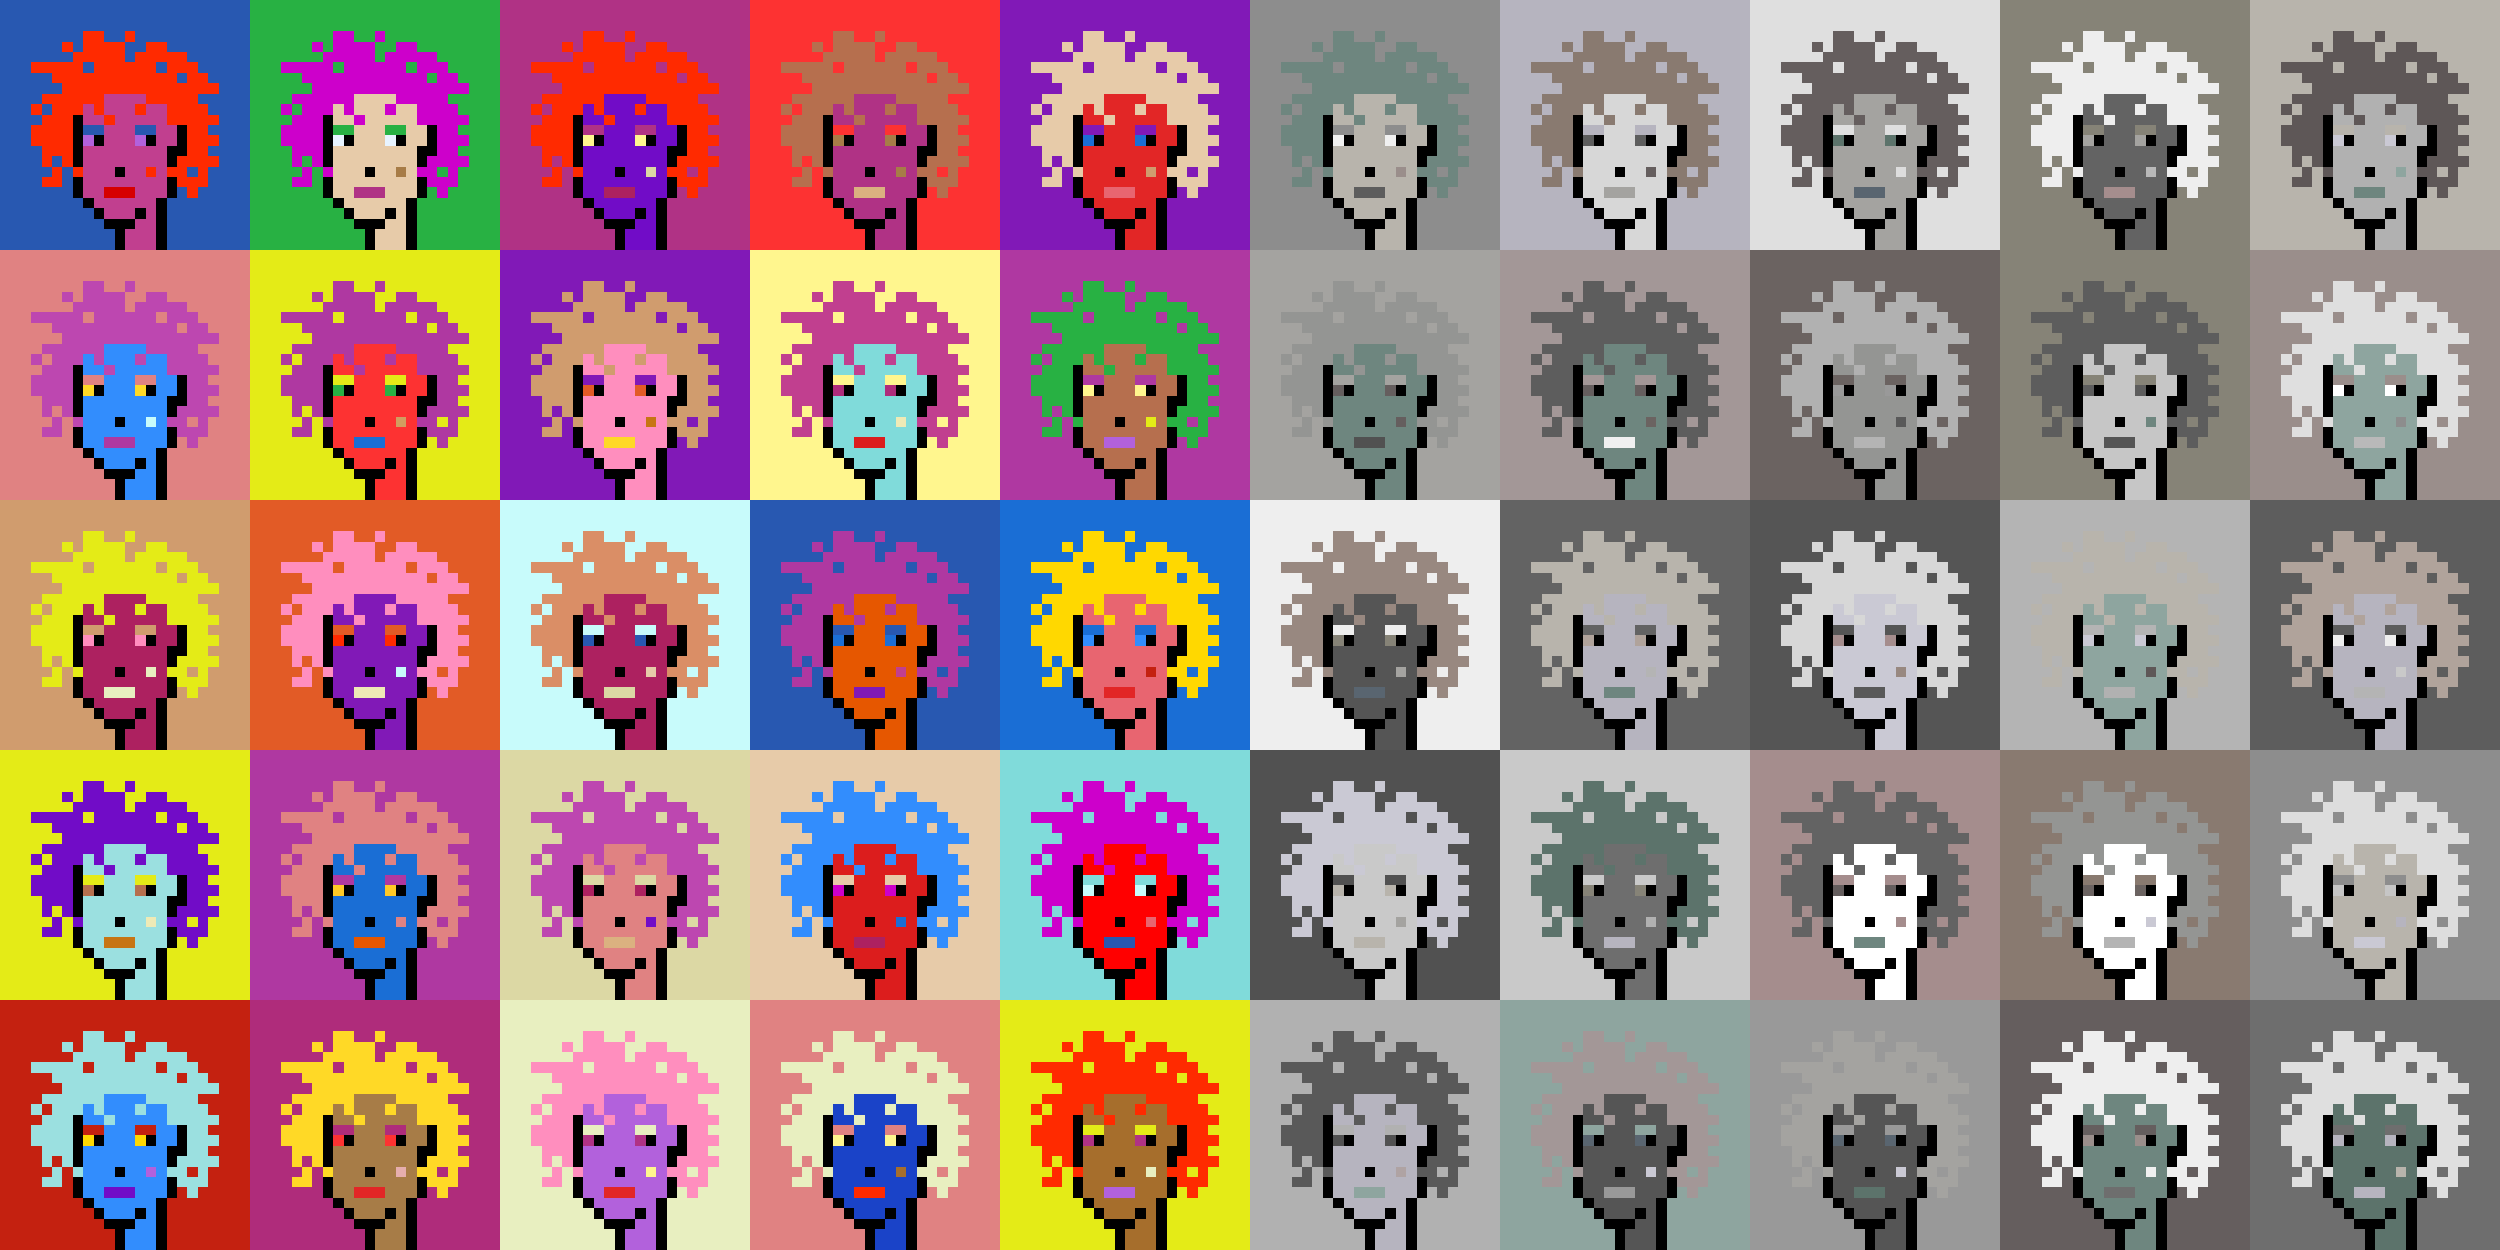 <svg shape-rendering="crispEdges" viewBox="0 0 240 120" xmlns="http://www.w3.org/2000/svg"><rect x="0" y="0" width="240" height="120" fill="#333333" stroke="none"/><style>rect{width:1px;height:1px}rect.bg{width:24px;height:24px}.c1{fill:#e7cba9}.c2{fill:#da8e66}.c3{fill:#ffd800}.c4{fill:#d60404}.c5{fill:#e86570}.c6{fill:#c77514}.c7{fill:#dc1d1d}.c8{fill:#ffc926}.c9{fill:#1a6ed5}.c10{fill:#d09c6e}.c11{fill:#fff68e}.c12{fill:#d29d60}.c13{fill:#80dbda}.c14{fill:#bd47b0}.c15{fill:#b261dc}.c16{fill:#0040ff}.c17{fill:#1a43c8}.c18{fill:#ff8ebe}.c19{fill:#c28946}.c20{fill:#a77c47}.c21{fill:#ffba00}.c22{fill:#ad2160}.c23{fill:#e25b26}.c24{fill:#c42110}.c25{fill:#b03285}.c26{fill:#ca4e11}.c27{fill:#c13f8f}.c28{fill:#e8efc0}.c29{fill:#b66f4e}.c30{fill:#9be0e0}.c31{fill:#e22626}.c32{fill:#2858b1}.c33{fill:#e8f4ff}.c34{fill:#28b143}.c35{fill:#8119b7}.c36{fill:#a66e2c}.c37{fill:#e4eb17}.c38{fill:#ff0000}.c39{fill:#328dfd}.c40{fill:#e08282}.c41{fill:#dcd8a4}.c42{fill:#d60000}.c43{fill:#cd00cb}.c44{fill:#710cc7}.c45{fill:#dbb180}.c46{fill:#ffd926}.c47{fill:#e6aeae}.c48{fill:#eeeab6}.c49{fill:#e65700}.c50{fill:#c8fbfb}.c51{fill:#af2c7b}.c52{fill:#af38a1}.c53{fill:#ff2a00}.c54{fill:#fd3232}.c55{fill:#a39797}.c56{fill:#ffffff}.c57{fill:#6f6f6f}.c58{fill:#afa3a3}.c59{fill:#655e5e}.c60{fill:#897a70}.c61{fill:#a58d8d}.c62{fill:#f0f0f0}.c63{fill:#949593}.c64{fill:#5c736b}.c65{fill:#596570}.c66{fill:#8d8d8d}.c67{fill:#8ea59f}.c68{fill:#5e5757}.c69{fill:#555555}.c70{fill:#595959}.c71{fill:#5d5d5d}.c72{fill:#b8b4ac}.c73{fill:#b1b1b1}.c74{fill:#b0a39b}.c75{fill:#d7d7d7}.c76{fill:#515151}.c77{fill:#b9b9b9}.c78{fill:#9a8e8b}.c79{fill:#636363}.c80{fill:#c6c6c6}.c81{fill:#dddddd}.c82{fill:#6b6361}.c83{fill:#b4b4b4}.c84{fill:#cac9d4}.c85{fill:#dcdcdc}.c86{fill:#6e867f}.c87{fill:#999999}.c88{fill:#dfdfdf}.c89{fill:#c9c9c9}.c90{fill:#988880}.c91{fill:#b6b4bf}.c92{fill:#868377}.c93{fill:#a4a3a0}.c94{fill:#eeeeee}.c95{fill:#6e6e6e}.c96{fill:#6e984d}.c97{fill:#fff68e}.c98{fill:#000000}.c99{fill:#711010}.c100{fill:#dbb180}.c101{fill:#917656}.c102{fill:#5c8539}.c103{fill:#638596}.c104{fill:#7b7b7b}.c105{fill:#d0d0d0}.c106{fill:#aeaeae}.c107{fill:#5e5e5e}.c108{fill:#727272}.c109{fill:#747474}.c110{fill:#373737}</style><defs><g id="h"><rect x="12" y="3"/><rect x="9" y="3"/><rect x="8" y="3"/><rect x="15" y="4"/><rect x="14" y="4"/><rect x="11" y="4"/><rect x="10" y="4"/><rect x="9" y="4"/><rect x="8" y="4"/><rect x="6" y="4"/><rect x="17" y="5"/><rect x="16" y="5"/><rect x="15" y="5"/><rect x="14" y="5"/><rect x="13" y="5"/><rect x="11" y="5"/><rect x="10" y="5"/><rect x="9" y="5"/><rect x="8" y="5"/><rect x="7" y="5"/><rect x="18" y="6"/><rect x="17" y="6"/><rect x="16" y="6"/><rect x="14" y="6"/><rect x="13" y="6"/><rect x="12" y="6"/><rect x="11" y="6"/><rect x="10" y="6"/><rect x="9" y="6"/><rect x="7" y="6"/><rect x="6" y="6"/><rect x="5" y="6"/><rect x="4" y="6"/><rect x="3" y="6"/><rect x="19" y="7"/><rect x="18" y="7"/><rect x="16" y="7"/><rect x="15" y="7"/><rect x="14" y="7"/><rect x="13" y="7"/><rect x="12" y="7"/><rect x="11" y="7"/><rect x="10" y="7"/><rect x="9" y="7"/><rect x="8" y="7"/><rect x="7" y="7"/><rect x="6" y="7"/><rect x="5" y="7"/><rect x="20" y="8"/><rect x="19" y="8"/><rect x="18" y="8"/><rect x="17" y="8"/><rect x="16" y="8"/><rect x="15" y="8"/><rect x="14" y="8"/><rect x="13" y="8"/><rect x="12" y="8"/><rect x="11" y="8"/><rect x="10" y="8"/><rect x="9" y="8"/><rect x="8" y="8"/><rect x="7" y="8"/><rect x="6" y="8"/><rect x="18" y="9"/><rect x="17" y="9"/><rect x="16" y="9"/><rect x="15" y="9"/><rect x="14" y="9"/><rect x="9" y="9"/><rect x="8" y="9"/><rect x="7" y="9"/><rect x="6" y="9"/><rect x="5" y="9"/><rect x="4" y="9"/><rect x="19" y="10"/><rect x="18" y="10"/><rect x="17" y="10"/><rect x="16" y="10"/><rect x="13" y="10"/><rect x="9" y="10"/><rect x="7" y="10"/><rect x="6" y="10"/><rect x="5" y="10"/><rect x="3" y="10"/><rect x="20" y="11"/><rect x="19" y="11"/><rect x="18" y="11"/><rect x="17" y="11"/><rect x="16" y="11"/><rect x="10" y="11"/><rect x="6" y="11"/><rect x="5" y="11"/><rect x="4" y="11"/><rect x="19" y="12"/><rect x="18" y="12"/><rect x="6" y="12"/><rect x="5" y="12"/><rect x="4" y="12"/><rect x="3" y="12"/><rect x="20" y="13"/><rect x="19" y="13"/><rect x="18" y="13"/><rect x="6" y="13"/><rect x="5" y="13"/><rect x="4" y="13"/><rect x="3" y="13"/><rect x="19" y="14"/><rect x="18" y="14"/><rect x="6" y="14"/><rect x="5" y="14"/><rect x="4" y="14"/><rect x="20" y="15"/><rect x="19" y="15"/><rect x="18" y="15"/><rect x="17" y="15"/><rect x="6" y="15"/><rect x="4" y="15"/><rect x="19" y="16"/><rect x="17" y="16"/><rect x="16" y="16"/><rect x="7" y="16"/><rect x="5" y="16"/><rect x="19" y="17"/><rect x="18" y="17"/><rect x="17" y="17"/><rect x="5" y="17"/><rect x="4" y="17"/><rect x="18" y="18"/></g><g id="s"><rect x="13" y="9"/> <rect x="12" y="9"/> <rect x="11" y="9"/> <rect x="10" y="9"/> <rect x="15" y="10"/> <rect x="14" y="10"/> <rect x="12" y="10"/> <rect x="11" y="10"/> <rect x="10" y="10"/> <rect x="8" y="10"/> <rect x="15" y="11"/> <rect x="14" y="11"/> <rect x="13" y="11"/> <rect x="12" y="11"/> <rect x="11" y="11"/> <rect x="9" y="11"/> <rect x="8" y="11"/> <rect x="16" y="12"/> <rect x="15" y="12"/> <rect x="12" y="12"/> <rect x="11" y="12"/> <rect x="10" y="12"/> <rect x="16" y="13"/> <rect x="15" y="13"/> <rect x="12" y="13"/> <rect x="11" y="13"/> <rect x="10" y="13"/> <rect x="15" y="14"/> <rect x="14" y="14"/> <rect x="13" y="14"/> <rect x="12" y="14"/> <rect x="11" y="14"/> <rect x="10" y="14"/> <rect x="9" y="14"/> <rect x="8" y="14"/> <rect x="15" y="15"/> <rect x="14" y="15"/> <rect x="13" y="15"/> <rect x="12" y="15"/> <rect x="11" y="15"/> <rect x="10" y="15"/> <rect x="9" y="15"/> <rect x="8" y="15"/> <rect x="15" y="16"/> <rect x="13" y="16"/> <rect x="12" y="16"/> <rect x="10" y="16"/> <rect x="9" y="16"/> <rect x="8" y="16"/> <rect x="15" y="17"/> <rect x="14" y="17"/> <rect x="13" y="17"/> <rect x="12" y="17"/> <rect x="11" y="17"/> <rect x="10" y="17"/> <rect x="9" y="17"/> <rect x="8" y="17"/> <rect x="15" y="18"/> <rect x="14" y="18"/> <rect x="13" y="18"/> <rect x="9" y="18"/> <rect x="8" y="18"/> <rect x="14" y="19"/> <rect x="13" y="19"/> <rect x="12" y="19"/> <rect x="11" y="19"/> <rect x="10" y="19"/> <rect x="9" y="19"/> <rect x="14" y="20"/> <rect x="12" y="20"/> <rect x="11" y="20"/> <rect x="10" y="20"/> <rect x="14" y="21"/> <rect x="13" y="21"/> <rect x="14" y="22"/> <rect x="13" y="22"/> <rect x="12" y="22"/> <rect x="14" y="23"/> <rect x="13" y="23"/> <rect x="12" y="23"/></g><g id="o"><rect x="7" y="11" /><rect x="17" y="12" /><rect x="7" y="12" /><rect x="17" y="13" /><rect x="14" y="13" /><rect x="9" y="13" /><rect x="7" y="13" /><rect x="17" y="14" /><rect x="16" y="14" /><rect x="7" y="14" /><rect x="16" y="15" /><rect x="7" y="15" /><rect x="11" y="16" /><rect x="16" y="17" /><rect x="7" y="17" /><rect x="16" y="18" /><rect x="7" y="18" /><rect x="15" y="19" /><rect x="8" y="19" /><rect x="15" y="20" /><rect x="13" y="20" /><rect x="9" y="20" /><rect x="15" y="21" /><rect x="12" y="21" /><rect x="11" y="21" /><rect x="10" y="21" /><rect x="15" y="22" /><rect x="11" y="22" /><rect x="15" y="23" /><rect x="11" y="23" /></g><g id="de"><rect x="14" y="12" /><rect x="13" y="12" /><rect x="9" y="12" /><rect x="8" y="12" /></g><g id="le"><rect x="13" y="13" /><rect x="8" y="13" /></g><g id="l"><rect x="12" y="18" /><rect x="11" y="18" /><rect x="10" y="18" /></g><g id="m"><rect x="14" y="16" /></g></defs><g transform="translate(0, 0)"><rect class="bg c32"></rect><use href="#h" class="c53" /><use href="#s" class="c27" /><use href="#de" class="c32" /><use href="#le" class="c15" /><use href="#m" class="c53" /><use href="#l" class="c42" /><use href="#o" fill="black" /></g><g transform="translate(24, 0)"><rect class="bg c34"></rect><use href="#h" class="c43" /><use href="#s" class="c1" /><use href="#de" class="c34" /><use href="#le" class="c33" /><use href="#m" class="c20" /><use href="#l" class="c25" /><use href="#o" fill="black" /></g><g transform="translate(48, 0)"><rect class="bg c25"></rect><use href="#h" class="c53" /><use href="#s" class="c44" /><use href="#de" class="c25" /><use href="#le" class="c11" /><use href="#m" class="c41" /><use href="#l" class="c22" /><use href="#o" fill="black" /></g><g transform="translate(72, 0)"><rect class="bg c54"></rect><use href="#h" class="c29" /><use href="#s" class="c25" /><use href="#de" class="c54" /><use href="#le" class="c20" /><use href="#m" class="c20" /><use href="#l" class="c45" /><use href="#o" fill="black" /></g><g transform="translate(96, 0)"><rect class="bg c35"></rect><use href="#h" class="c1" /><use href="#s" class="c31" /><use href="#de" class="c35" /><use href="#le" class="c9" /><use href="#m" class="c10" /><use href="#l" class="c5" /><use href="#o" fill="black" /></g><g transform="translate(120, 0)"><rect class="bg c66"></rect><use href="#h" class="c86" /><use href="#s" class="c72" /><use href="#de" class="c66" /><use href="#le" class="c62" /><use href="#m" class="c78" /><use href="#l" class="c71" /><use href="#o" fill="black" /></g><g transform="translate(144, 0)"><rect class="bg c91"></rect><use href="#h" class="c60" /><use href="#s" class="c75" /><use href="#de" class="c91" /><use href="#le" class="c71" /><use href="#m" class="c59" /><use href="#l" class="c93" /><use href="#o" fill="black" /></g><g transform="translate(168, 0)"><rect class="bg c88"></rect><use href="#h" class="c59" /><use href="#s" class="c93" /><use href="#de" class="c88" /><use href="#le" class="c64" /><use href="#m" class="c81" /><use href="#l" class="c65" /><use href="#o" fill="black" /></g><g transform="translate(192, 0)"><rect class="bg c92"></rect><use href="#h" class="c94" /><use href="#s" class="c79" /><use href="#de" class="c92" /><use href="#le" class="c93" /><use href="#m" class="c77" /><use href="#l" class="c61" /><use href="#o" fill="black" /></g><g transform="translate(216, 0)"><rect class="bg c72"></rect><use href="#h" class="c68" /><use href="#s" class="c73" /><use href="#de" class="c72" /><use href="#le" class="c84" /><use href="#m" class="c67" /><use href="#l" class="c86" /><use href="#o" fill="black" /></g><g transform="translate(0, 24)"><rect class="bg c40"></rect><use href="#h" class="c14" /><use href="#s" class="c39" /><use href="#de" class="c40" /><use href="#le" class="c46" /><use href="#m" class="c50" /><use href="#l" class="c52" /><use href="#o" fill="black" /></g><g transform="translate(24, 24)"><rect class="bg c37"></rect><use href="#h" class="c52" /><use href="#s" class="c54" /><use href="#de" class="c37" /><use href="#le" class="c34" /><use href="#m" class="c12" /><use href="#l" class="c9" /><use href="#o" fill="black" /></g><g transform="translate(48, 24)"><rect class="bg c35"></rect><use href="#h" class="c10" /><use href="#s" class="c18" /><use href="#de" class="c35" /><use href="#le" class="c23" /><use href="#m" class="c6" /><use href="#l" class="c46" /><use href="#o" fill="black" /></g><g transform="translate(72, 24)"><rect class="bg c11"></rect><use href="#h" class="c27" /><use href="#s" class="c13" /><use href="#de" class="c11" /><use href="#le" class="c51" /><use href="#m" class="c48" /><use href="#l" class="c7" /><use href="#o" fill="black" /></g><g transform="translate(96, 24)"><rect class="bg c52"></rect><use href="#h" class="c34" /><use href="#s" class="c29" /><use href="#de" class="c52" /><use href="#le" class="c11" /><use href="#m" class="c37" /><use href="#l" class="c15" /><use href="#o" fill="black" /></g><g transform="translate(120, 24)"><rect class="bg c93"></rect><use href="#h" class="c63" /><use href="#s" class="c86" /><use href="#de" class="c93" /><use href="#le" class="c59" /><use href="#m" class="c59" /><use href="#l" class="c76" /><use href="#o" fill="black" /></g><g transform="translate(144, 24)"><rect class="bg c55"></rect><use href="#h" class="c71" /><use href="#s" class="c86" /><use href="#de" class="c55" /><use href="#le" class="c59" /><use href="#m" class="c82" /><use href="#l" class="c62" /><use href="#o" fill="black" /></g><g transform="translate(168, 24)"><rect class="bg c82"></rect><use href="#h" class="c73" /><use href="#s" class="c63" /><use href="#de" class="c82" /><use href="#le" class="c87" /><use href="#m" class="c70" /><use href="#l" class="c83" /><use href="#o" fill="black" /></g><g transform="translate(192, 24)"><rect class="bg c92"></rect><use href="#h" class="c71" /><use href="#s" class="c80" /><use href="#de" class="c92" /><use href="#le" class="c71" /><use href="#m" class="c86" /><use href="#l" class="c69" /><use href="#o" fill="black" /></g><g transform="translate(216, 24)"><rect class="bg c78"></rect><use href="#h" class="c88" /><use href="#s" class="c67" /><use href="#de" class="c78" /><use href="#le" class="c56" /><use href="#m" class="c66" /><use href="#l" class="c77" /><use href="#o" fill="black" /></g><g transform="translate(0, 48)"><rect class="bg c10"></rect><use href="#h" class="c37" /><use href="#s" class="c22" /><use href="#de" class="c10" /><use href="#le" class="c18" /><use href="#m" class="c28" /><use href="#l" class="c28" /><use href="#o" fill="black" /></g><g transform="translate(24, 48)"><rect class="bg c23"></rect><use href="#h" class="c18" /><use href="#s" class="c35" /><use href="#de" class="c23" /><use href="#le" class="c53" /><use href="#m" class="c50" /><use href="#l" class="c48" /><use href="#o" fill="black" /></g><g transform="translate(48, 48)"><rect class="bg c50"></rect><use href="#h" class="c2" /><use href="#s" class="c22" /><use href="#de" class="c50" /><use href="#le" class="c32" /><use href="#m" class="c1" /><use href="#l" class="c41" /><use href="#o" fill="black" /></g><g transform="translate(72, 48)"><rect class="bg c32"></rect><use href="#h" class="c52" /><use href="#s" class="c49" /><use href="#de" class="c32" /><use href="#le" class="c9" /><use href="#m" class="c27" /><use href="#l" class="c35" /><use href="#o" fill="black" /></g><g transform="translate(96, 48)"><rect class="bg c9"></rect><use href="#h" class="c3" /><use href="#s" class="c5" /><use href="#de" class="c9" /><use href="#le" class="c39" /><use href="#m" class="c24" /><use href="#l" class="c31" /><use href="#o" fill="black" /></g><g transform="translate(120, 48)"><rect class="bg c94"></rect><use href="#h" class="c90" /><use href="#s" class="c69" /><use href="#de" class="c94" /><use href="#le" class="c92" /><use href="#m" class="c93" /><use href="#l" class="c65" /><use href="#o" fill="black" /></g><g transform="translate(144, 48)"><rect class="bg c79"></rect><use href="#h" class="c72" /><use href="#s" class="c91" /><use href="#de" class="c79" /><use href="#le" class="c74" /><use href="#m" class="c83" /><use href="#l" class="c86" /><use href="#o" fill="black" /></g><g transform="translate(168, 48)"><rect class="bg c69"></rect><use href="#h" class="c75" /><use href="#s" class="c84" /><use href="#de" class="c69" /><use href="#le" class="c61" /><use href="#m" class="c90" /><use href="#l" class="c70" /><use href="#o" fill="black" /></g><g transform="translate(192, 48)"><rect class="bg c83"></rect><use href="#h" class="c72" /><use href="#s" class="c67" /><use href="#de" class="c83" /><use href="#le" class="c84" /><use href="#m" class="c68" /><use href="#l" class="c73" /><use href="#o" fill="black" /></g><g transform="translate(216, 48)"><rect class="bg c71"></rect><use href="#h" class="c74" /><use href="#s" class="c91" /><use href="#de" class="c71" /><use href="#le" class="c94" /><use href="#m" class="c89" /><use href="#l" class="c83" /><use href="#o" fill="black" /></g><g transform="translate(0, 72)"><rect class="bg c37"></rect><use href="#h" class="c44" /><use href="#s" class="c30" /><use href="#de" class="c37" /><use href="#le" class="c29" /><use href="#m" class="c48" /><use href="#l" class="c6" /><use href="#o" fill="black" /></g><g transform="translate(24, 72)"><rect class="bg c52"></rect><use href="#h" class="c40" /><use href="#s" class="c9" /><use href="#de" class="c52" /><use href="#le" class="c8" /><use href="#m" class="c40" /><use href="#l" class="c49" /><use href="#o" fill="black" /></g><g transform="translate(48, 72)"><rect class="bg c41"></rect><use href="#h" class="c14" /><use href="#s" class="c40" /><use href="#de" class="c41" /><use href="#le" class="c22" /><use href="#m" class="c44" /><use href="#l" class="c45" /><use href="#o" fill="black" /></g><g transform="translate(72, 72)"><rect class="bg c1"></rect><use href="#h" class="c39" /><use href="#s" class="c7" /><use href="#de" class="c1" /><use href="#le" class="c43" /><use href="#m" class="c9" /><use href="#l" class="c22" /><use href="#o" fill="black" /></g><g transform="translate(96, 72)"><rect class="bg c13"></rect><use href="#h" class="c43" /><use href="#s" class="c38" /><use href="#de" class="c13" /><use href="#le" class="c50" /><use href="#m" class="c5" /><use href="#l" class="c32" /><use href="#o" fill="black" /></g><g transform="translate(120, 72)"><rect class="bg c76"></rect><use href="#h" class="c84" /><use href="#s" class="c89" /><use href="#de" class="c76" /><use href="#le" class="c72" /><use href="#m" class="c93" /><use href="#l" class="c72" /><use href="#o" fill="black" /></g><g transform="translate(144, 72)"><rect class="bg c89"></rect><use href="#h" class="c64" /><use href="#s" class="c95" /><use href="#de" class="c89" /><use href="#le" class="c92" /><use href="#m" class="c73" /><use href="#l" class="c91" /><use href="#o" fill="black" /></g><g transform="translate(168, 72)"><rect class="bg c61"></rect><use href="#h" class="c79" /><use href="#s" class="c56" /><use href="#de" class="c61" /><use href="#le" class="c59" /><use href="#m" class="c61" /><use href="#l" class="c86" /><use href="#o" fill="black" /></g><g transform="translate(192, 72)"><rect class="bg c60"></rect><use href="#h" class="c63" /><use href="#s" class="c56" /><use href="#de" class="c60" /><use href="#le" class="c82" /><use href="#m" class="c84" /><use href="#l" class="c83" /><use href="#o" fill="black" /></g><g transform="translate(216, 72)"><rect class="bg c66"></rect><use href="#h" class="c81" /><use href="#s" class="c72" /><use href="#de" class="c66" /><use href="#le" class="c80" /><use href="#m" class="c91" /><use href="#l" class="c84" /><use href="#o" fill="black" /></g><g transform="translate(0, 96)"><rect class="bg c24"></rect><use href="#h" class="c30" /><use href="#s" class="c39" /><use href="#de" class="c24" /><use href="#le" class="c3" /><use href="#m" class="c15" /><use href="#l" class="c44" /><use href="#o" fill="black" /></g><g transform="translate(24, 96)"><rect class="bg c51"></rect><use href="#h" class="c46" /><use href="#s" class="c20" /><use href="#de" class="c51" /><use href="#le" class="c54" /><use href="#m" class="c47" /><use href="#l" class="c31" /><use href="#o" fill="black" /></g><g transform="translate(48, 96)"><rect class="bg c28"></rect><use href="#h" class="c18" /><use href="#s" class="c15" /><use href="#de" class="c28" /><use href="#le" class="c25" /><use href="#m" class="c11" /><use href="#l" class="c31" /><use href="#o" fill="black" /></g><g transform="translate(72, 96)"><rect class="bg c40"></rect><use href="#h" class="c28" /><use href="#s" class="c17" /><use href="#de" class="c40" /><use href="#le" class="c11" /><use href="#m" class="c36" /><use href="#l" class="c53" /><use href="#o" fill="black" /></g><g transform="translate(96, 96)"><rect class="bg c37"></rect><use href="#h" class="c53" /><use href="#s" class="c36" /><use href="#de" class="c37" /><use href="#le" class="c25" /><use href="#m" class="c28" /><use href="#l" class="c15" /><use href="#o" fill="black" /></g><g transform="translate(120, 96)"><rect class="bg c73"></rect><use href="#h" class="c70" /><use href="#s" class="c91" /><use href="#de" class="c73" /><use href="#le" class="c76" /><use href="#m" class="c58" /><use href="#l" class="c67" /><use href="#o" fill="black" /></g><g transform="translate(144, 96)"><rect class="bg c67"></rect><use href="#h" class="c55" /><use href="#s" class="c69" /><use href="#de" class="c67" /><use href="#le" class="c65" /><use href="#m" class="c84" /><use href="#l" class="c87" /><use href="#o" fill="black" /></g><g transform="translate(168, 96)"><rect class="bg c87"></rect><use href="#h" class="c93" /><use href="#s" class="c69" /><use href="#de" class="c87" /><use href="#le" class="c65" /><use href="#m" class="c84" /><use href="#l" class="c64" /><use href="#o" fill="black" /></g><g transform="translate(192, 96)"><rect class="bg c59"></rect><use href="#h" class="c94" /><use href="#s" class="c86" /><use href="#de" class="c59" /><use href="#le" class="c78" /><use href="#m" class="c62" /><use href="#l" class="c95" /><use href="#o" fill="black" /></g><g transform="translate(216, 96)"><rect class="bg c95"></rect><use href="#h" class="c88" /><use href="#s" class="c64" /><use href="#de" class="c95" /><use href="#le" class="c91" /><use href="#m" class="c72" /><use href="#l" class="c91" /><use href="#o" fill="black" /></g></svg>